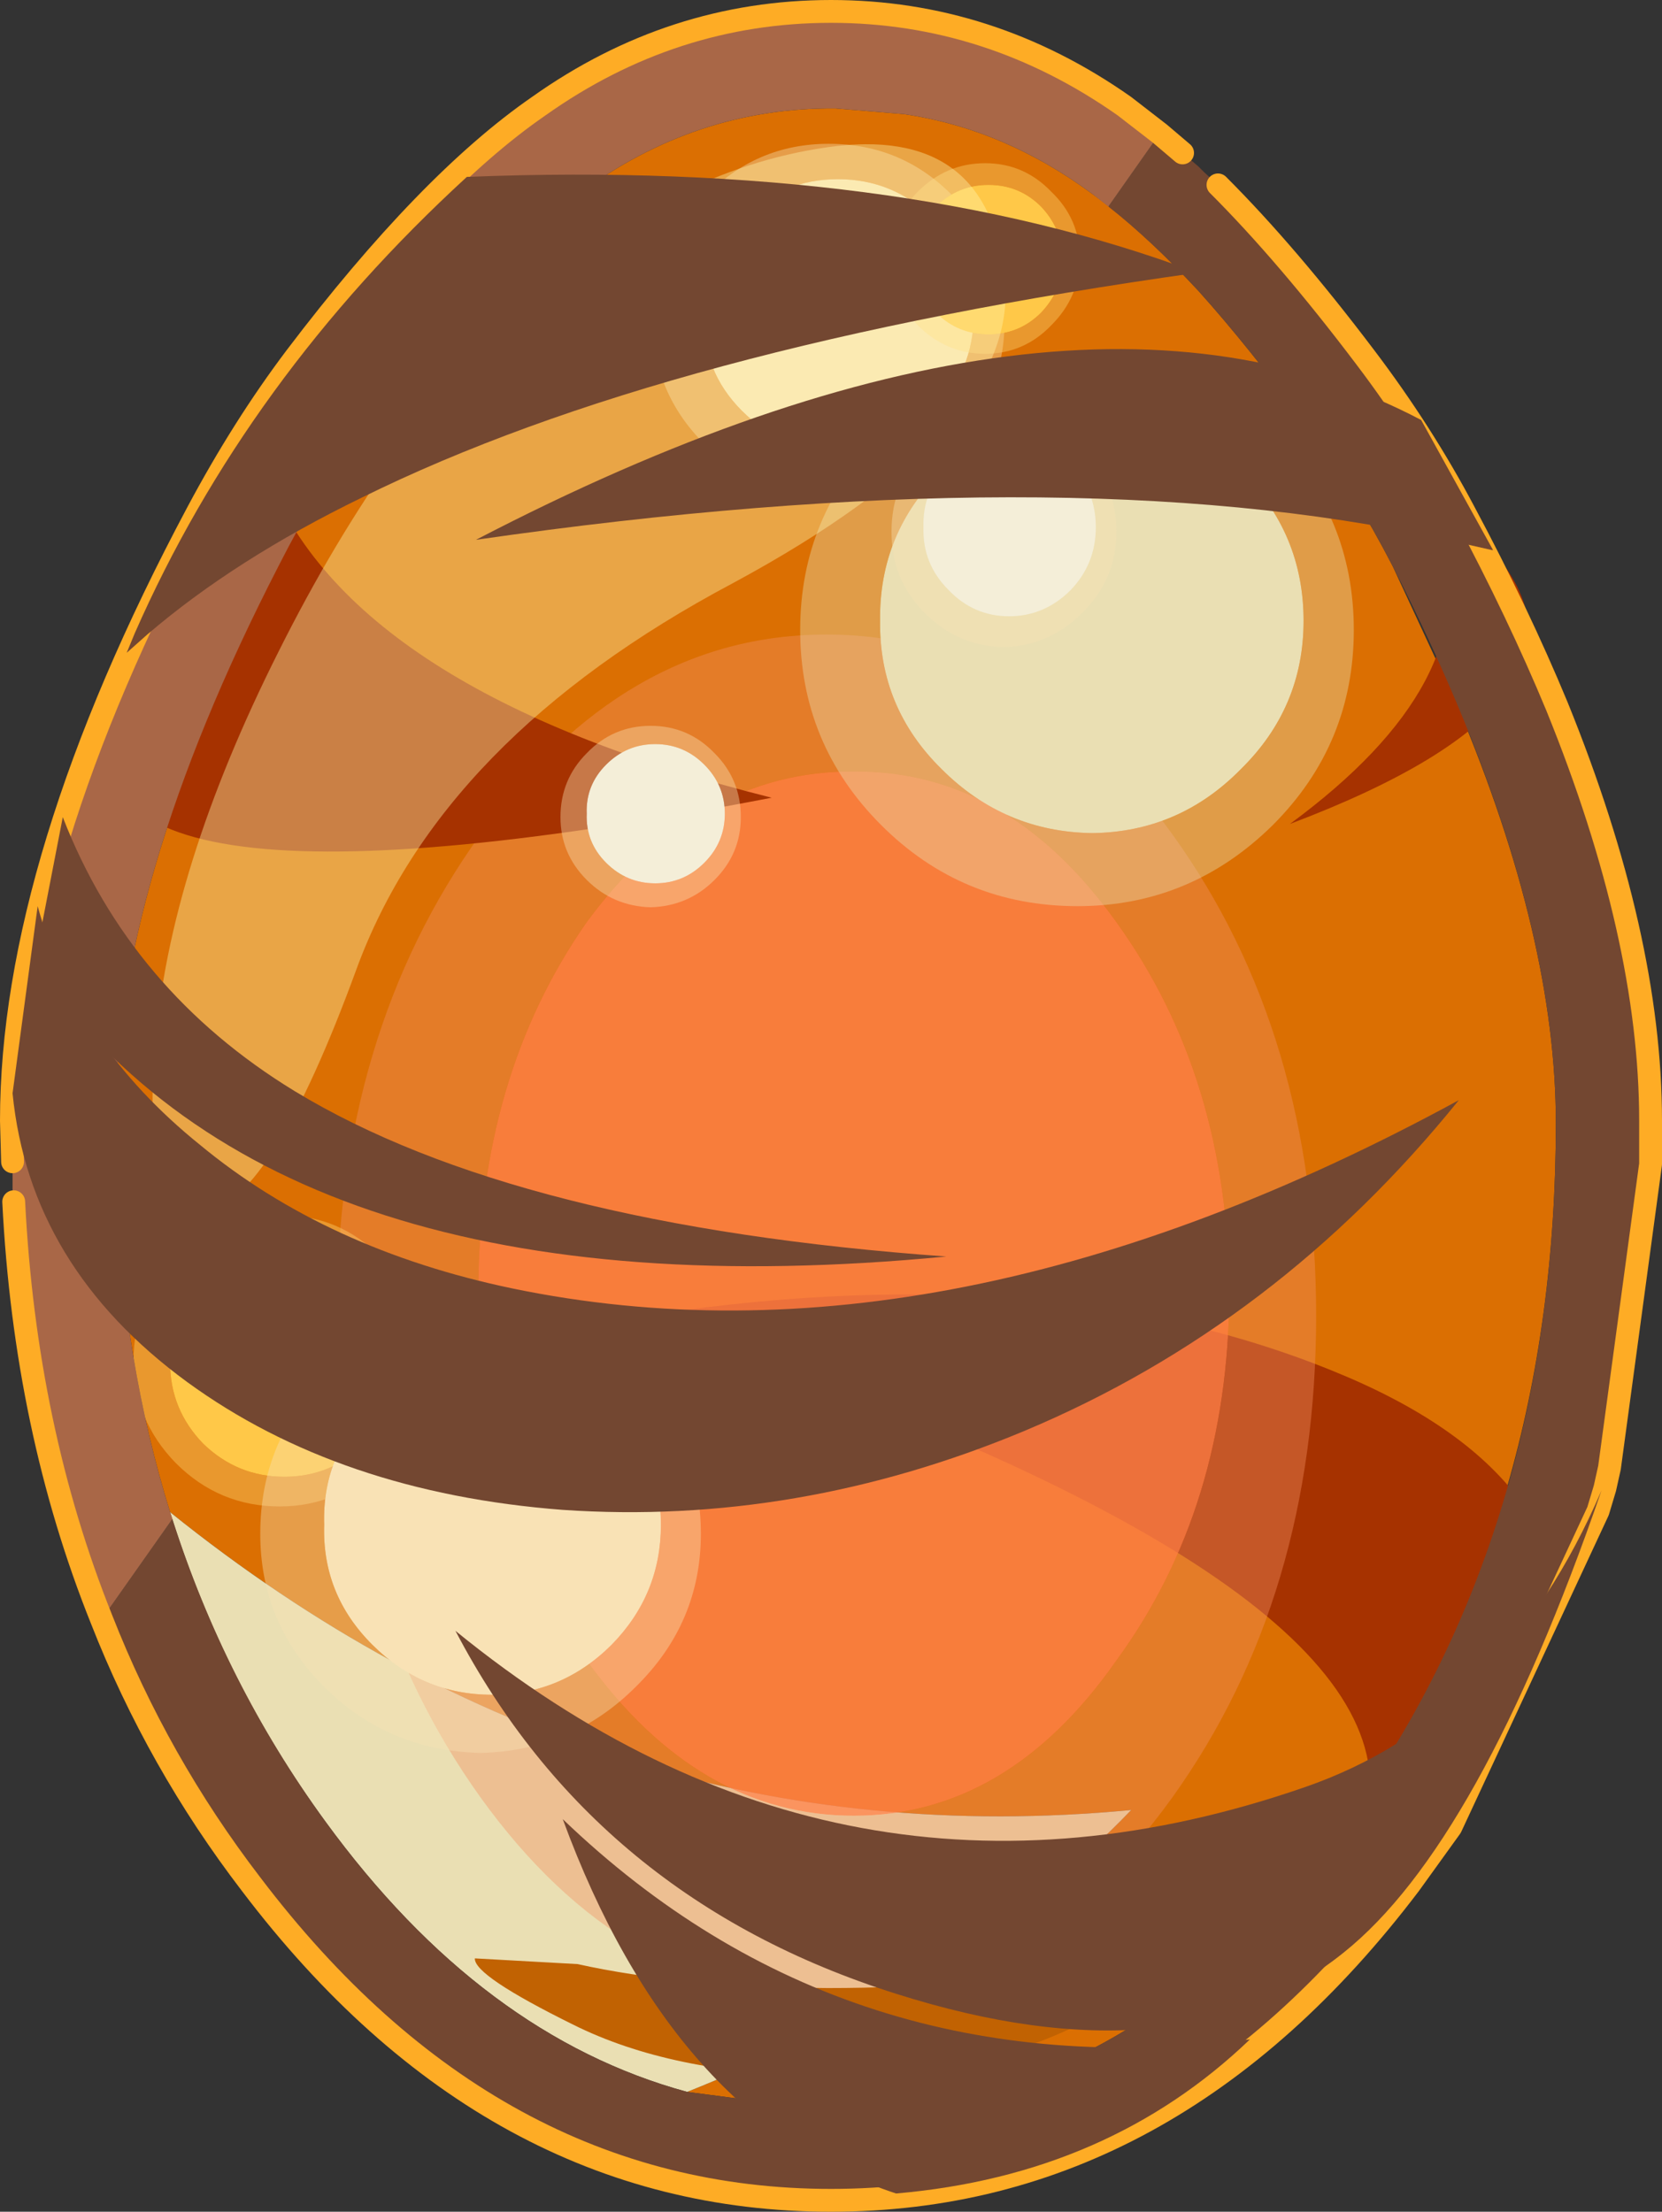 <?xml version="1.0"?>
<svg xmlns="http://www.w3.org/2000/svg" xmlns:xlink="http://www.w3.org/1999/xlink" width="72.8px" height="96.9px"><rect width="100%" height="100%" fill="#333333" stroke="none"/><g transform="matrix(1, 0, 0, 1, -238.55, -152)"><use xlink:href="#object-0" width="72.8" height="96.9" transform="matrix(1, 0, 0, 1, 238.55, 152)"/></g><defs><g transform="matrix(1, 0, 0, 1, -238.55, -152)" id="object-0"><path fill-rule="evenodd" fill="#db6f02" stroke="none" d="M246 218.25Q243.95 211.65 243.65 204.1L243.6 201.2Q243.55 190.8 250.75 176.8Q252.5 173.35 254.5 170.6Q259.6 163.55 263.9 160.5Q269 156.7 275.15 156.75L278.15 157Q282.55 157.65 286.4 160.5Q288.6 162.1 291.05 164.75Q293.25 167.2 295.75 170.6Q297.9 173.6 299.55 176.8L302.4 182.95Q306.7 193.15 306.7 201.2Q306.7 209.8 304.55 217.2Q302.25 225.2 297.45 231.8Q288.2 244.45 275.15 244.5L268.65 243.65Q281 238.7 288.1 231.3Q264.95 233.5 246 218.25"/><path fill-rule="evenodd" fill="#eadfb3" stroke="none" d="M268.65 243.65Q259.65 241.2 252.8 231.8Q248.3 225.65 246 218.25Q264.95 233.5 288.1 231.3Q281 238.7 268.65 243.65"/><path fill-rule="evenodd" fill="#a63200" stroke="none" d="M296.9 212.05Q302.6 214.35 305.1 217.7Q307.65 221.1 306.15 224.45Q304.55 228.05 298.55 230.75Q299.4 220.75 266.15 209.75Q284.1 206.85 296.9 212.05"/><path fill-rule="evenodd" fill="#f38e62" fill-opacity="0.4" stroke="none" d="M296.2 209.65Q296.2 221.95 289.9 230.75Q283.6 239.5 274.75 239.5Q265.9 239.5 259.6 230.75Q253.3 221.95 253.3 209.65Q253.3 197.3 259.6 188.55Q265.9 179.8 274.75 179.8Q283.6 179.8 289.9 188.55Q296.2 197.3 296.2 209.65M292.4 208.65Q292.35 199.2 287.45 192.4Q282.7 185.75 275.95 185.8Q269.15 185.75 264.25 192.4Q259.5 199.2 259.5 208.65Q259.5 218.05 264.25 224.75Q269.15 231.55 275.95 231.55Q282.7 231.55 287.45 224.75Q292.35 218.05 292.4 208.65"/><path fill-rule="evenodd" fill="#ff814a" fill-opacity="0.8" stroke="none" d="M292.4 208.65Q292.35 218.05 287.45 224.75Q282.7 231.55 275.95 231.55Q269.15 231.55 264.25 224.75Q259.5 218.05 259.5 208.65Q259.5 199.2 264.25 192.4Q269.15 185.75 275.95 185.8Q282.7 185.75 287.45 192.4Q292.35 199.2 292.4 208.65"/><path fill-rule="evenodd" fill="#ffd571" fill-opacity="0.4" stroke="none" d="M255.25 207.1Q257.15 209 257.15 211.6Q257.15 214.2 255.25 216.1Q253.4 218 250.8 218Q248.15 218 246.25 216.1Q244.4 214.2 244.4 211.6Q244.4 209 246.25 207.1Q248.15 205.2 250.8 205.25Q253.4 205.2 255.25 207.1M254.55 208.15Q253.05 206.7 251 206.7Q248.95 206.7 247.45 208.15Q246 209.65 246 211.7Q246 213.75 247.45 215.25Q248.95 216.7 251 216.7Q253.05 216.7 254.55 215.25Q256 213.75 256 211.7Q256 209.65 254.55 208.15"/><path fill-rule="evenodd" fill="#ffc848" stroke="none" d="M254.55 208.15Q256 209.65 256 211.7Q256 213.75 254.55 215.25Q253.05 216.7 251 216.7Q248.95 216.7 247.45 215.25Q246 213.75 246 211.7Q246 209.65 247.45 208.15Q248.95 206.7 251 206.7Q253.05 206.7 254.55 208.15"/><path fill-rule="evenodd" fill="#a63200" stroke="none" d="M303.9 176.1Q309.6 182.6 295.05 188.1Q303.55 181.85 301.7 175.6L303.9 176.1"/><path fill-rule="evenodd" fill="#eadfb3" fill-opacity="0.4" stroke="none" d="M286.4 169.95Q282.55 169.95 279.8 172.65Q277.05 175.35 277.1 179.2Q277.05 183 279.8 185.7Q282.55 188.45 286.4 188.5Q290.2 188.45 292.9 185.7Q295.65 183 295.65 179.2Q295.65 175.35 292.9 172.65Q290.2 169.95 286.4 169.95M285.75 167.5Q290.7 167.5 294.3 171.05Q297.85 174.6 297.85 179.6Q297.85 184.6 294.3 188.15Q290.7 191.7 285.75 191.7Q280.7 191.7 277.15 188.15Q273.6 184.6 273.6 179.6Q273.6 174.6 277.15 171.05Q280.7 167.5 285.75 167.5"/><path fill-rule="evenodd" fill="#eadfb3" stroke="none" d="M286.4 169.95Q290.2 169.95 292.9 172.65Q295.65 175.35 295.65 179.2Q295.65 183 292.9 185.7Q290.2 188.45 286.4 188.5Q282.55 188.45 279.8 185.7Q277.05 183 277.1 179.2Q277.05 175.35 279.8 172.65Q282.55 169.95 286.4 169.95"/><path fill-rule="evenodd" fill="#a63200" stroke="none" d="M250.2 172.7Q253.85 182.3 272.35 186.95Q239.4 193.3 243.75 182.55L250.2 172.7"/><path fill-rule="evenodd" fill="#f9e2b5" fill-opacity="0.4" stroke="none" d="M282.55 166.1Q282.55 169.2 280.35 171.45Q278.1 173.7 274.85 173.8Q271.65 173.7 269.4 171.45Q267.15 169.2 267.15 166.1Q267.15 162.9 269.4 160.65Q271.65 158.3 274.85 158.3Q278.1 158.3 280.35 160.65Q282.55 162.9 282.55 166.1M279.45 161.6Q277.7 159.85 275.25 159.85Q272.8 159.85 271.05 161.6Q269.3 163.35 269.4 165.8Q269.3 168.25 271.05 170Q272.8 171.75 275.25 171.75Q277.7 171.75 279.45 170Q281.2 168.25 281.2 165.8Q281.2 163.35 279.45 161.6"/><path fill-rule="evenodd" fill="#f9e2b5" stroke="none" d="M279.45 161.6Q281.2 163.35 281.2 165.8Q281.2 168.25 279.45 170Q277.7 171.75 275.25 171.75Q272.8 171.75 271.05 170Q269.3 168.25 269.4 165.8Q269.3 163.35 271.05 161.6Q272.8 159.85 275.25 159.85Q277.7 159.85 279.45 161.6"/><path fill-rule="evenodd" fill="#734731" stroke="none" d="M289.35 157.85L290.35 158.7L290.7 159L291.05 159.3L291.3 159.55L291.9 160.1Q294.95 163.15 298.35 167.65Q300.85 170.95 302.7 174.45Q305.05 178.85 306.75 182.95Q310.85 193.05 310.85 201.1L310.85 201.4L310.85 203L309.05 216.3L308.55 218.2L302.1 232.05L300.3 234.55Q289.8 248.4 274.95 248.4Q260.05 248.4 249.55 234.55Q245.45 229.2 243 222.95L246.1 218.55Q248.4 225.75 252.8 231.8Q259.65 241.2 268.65 243.65L275.15 244.5Q288.2 244.45 297.45 231.8Q306.7 219.15 306.7 201.2Q306.7 190.8 299.55 176.8Q297.9 173.6 295.75 170.6Q293.25 167.2 291.05 164.75Q288.95 162.5 287.1 161.05L289.35 157.85"/><path fill-rule="evenodd" fill="#a96747" stroke="none" d="M243 222.95Q239.65 214.6 239.15 204.65L239.1 204.1L239.1 204.05L239.1 203.4L239.1 202.9L239.05 201.1Q239.05 189.75 247.2 174.45Q249.2 170.7 251.5 167.65Q257.3 160 262.15 156.65Q268 152.5 274.95 152.5Q281.9 152.5 287.8 156.65L289.35 157.85L287.1 161.05L286.4 160.5Q282.55 157.65 278.15 157L275.15 156.75Q269 156.7 263.9 160.5Q259.6 163.55 254.5 170.6Q252.5 173.35 250.75 176.8Q243.55 190.8 243.6 201.2L243.65 204.1Q243.95 211.65 246 218.25L246.1 218.55L243 222.95"/><path fill="none" stroke="#feac25" stroke-width="1" stroke-linecap="round" stroke-linejoin="round" d="M289.35 157.85L290.35 158.7M291.9 160.1Q294.95 163.15 298.35 167.65Q300.85 170.95 302.7 174.45Q305.05 178.85 306.75 182.95Q310.85 193.05 310.85 201.1L310.85 201.4L310.85 203L309.05 216.3L308.85 217.2L308.55 218.2L302.1 232.05L300.3 234.55Q289.8 248.4 274.95 248.4Q260.05 248.4 249.55 234.55Q245.45 229.2 243 222.95Q239.65 214.6 239.15 204.65M239.1 202.9L239.05 201.1Q239.05 189.75 247.2 174.45Q249.2 170.7 251.5 167.65Q257.3 160 262.15 156.65Q268 152.5 274.95 152.5Q281.9 152.5 287.8 156.65L289.35 157.85"/><path fill-rule="evenodd" fill="#f9e2b5" fill-opacity="0.4" stroke="none" d="M287.45 175.3Q287.45 177.35 286 178.8Q284.55 180.3 282.5 180.35Q280.45 180.3 279 178.8Q277.6 177.35 277.6 175.3Q277.6 173.2 279 171.75Q280.45 170.2 282.5 170.2Q284.55 170.2 286 171.75Q287.45 173.2 287.45 175.3M285.45 172.35Q284.3 171.2 282.75 171.2Q281.2 171.2 280.1 172.35Q278.95 173.5 279 175.1Q278.95 176.7 280.1 177.85Q281.2 179 282.75 179Q284.3 179 285.45 177.85Q286.55 176.7 286.55 175.1Q286.55 173.5 285.45 172.35"/><path fill-rule="evenodd" fill="#f4eed8" stroke="none" d="M285.45 172.35Q286.55 173.5 286.55 175.1Q286.55 176.7 285.45 177.85Q284.3 179 282.75 179Q281.2 179 280.1 177.85Q278.95 176.7 279 175.1Q278.95 173.5 280.1 172.35Q281.2 171.2 282.75 171.2Q284.3 171.2 285.45 172.35"/><path fill-rule="evenodd" fill="#f9e2b5" fill-opacity="0.4" stroke="none" d="M269.25 219.2Q269.25 223.1 266.4 225.9Q263.6 228.7 259.6 228.8Q255.55 228.7 252.75 225.9Q249.95 223.1 249.95 219.2Q249.95 215.15 252.75 212.35Q255.55 209.45 259.6 209.45Q263.6 209.45 266.4 212.35Q269.25 215.15 269.25 219.2M265.35 213.6Q263.15 211.4 260.1 211.4Q257.05 211.4 254.85 213.6Q252.65 215.75 252.75 218.8Q252.65 221.85 254.85 224.05Q257.05 226.25 260.1 226.25Q263.15 226.25 265.35 224.05Q267.5 221.85 267.5 218.8Q267.5 215.75 265.35 213.6"/><path fill-rule="evenodd" fill="#f9e2b5" stroke="none" d="M265.35 213.6Q267.5 215.75 267.5 218.8Q267.5 221.85 265.35 224.05Q263.15 226.25 260.1 226.25Q257.05 226.25 254.85 224.05Q252.65 221.85 252.75 218.8Q252.65 215.75 254.85 213.6Q257.05 211.4 260.1 211.4Q263.15 211.4 265.35 213.6"/><path fill-rule="evenodd" fill="#c16202" stroke="none" d="M285.6 240.8Q280.9 243.05 274.45 242.95Q267.95 242.85 263.65 240.7Q259.3 238.55 259.35 237.8L263.85 238.05Q268.35 239.05 274.8 239.1Q281.2 239.1 285.75 238.1Q290.3 237.05 290.3 237.8Q290.3 238.55 285.6 240.8"/><path fill-rule="evenodd" fill="#f9e2b5" fill-opacity="0.4" stroke="none" d="M269.4 185.5Q268.5 184.6 267.25 184.6Q266 184.6 265.1 185.5Q264.2 186.4 264.25 187.65Q264.2 188.9 265.1 189.8Q266 190.7 267.25 190.7Q268.5 190.7 269.4 189.8Q270.3 188.9 270.3 187.65Q270.3 186.4 269.4 185.5M271 187.8Q271 189.4 269.85 190.55Q268.7 191.7 267.05 191.75Q265.4 191.7 264.25 190.55Q263.1 189.4 263.1 187.8Q263.1 186.15 264.25 185Q265.4 183.8 267.05 183.8Q268.7 183.8 269.85 185Q271 186.15 271 187.8"/><path fill-rule="evenodd" fill="#f4eed8" stroke="none" d="M269.4 185.5Q270.3 186.4 270.3 187.65Q270.3 188.9 269.4 189.8Q268.5 190.7 267.25 190.7Q266 190.7 265.1 189.8Q264.2 188.9 264.25 187.65Q264.2 186.4 265.1 185.5Q266 184.6 267.25 184.6Q268.5 184.6 269.4 185.5"/><path fill-rule="evenodd" fill="#ffd571" fill-opacity="0.4" stroke="none" d="M284.6 160.4Q285.85 161.6 285.85 163.3Q285.85 165 284.6 166.25Q283.4 167.5 281.7 167.5Q280 167.5 278.75 166.25Q277.55 165 277.55 163.3Q277.55 161.6 278.75 160.4Q280 159.15 281.7 159.15Q283.4 159.15 284.6 160.4M284.15 161.05Q283.2 160.1 281.85 160.1Q280.5 160.1 279.55 161.05Q278.6 162.05 278.6 163.4Q278.6 164.7 279.55 165.7Q280.5 166.65 281.85 166.65Q283.2 166.65 284.15 165.7Q285.1 164.7 285.1 163.4Q285.1 162.05 284.15 161.05"/><path fill-rule="evenodd" fill="#ffc848" stroke="none" d="M284.15 161.05Q285.1 162.05 285.1 163.4Q285.1 164.7 284.15 165.7Q283.2 166.65 281.85 166.65Q280.5 166.65 279.55 165.7Q278.6 164.7 278.6 163.4Q278.6 162.05 279.55 161.05Q280.5 160.1 281.85 160.1Q283.2 160.1 284.15 161.05"/><path fill-rule="evenodd" fill="#fff5ae" fill-opacity="0.4" stroke="none" d="M274.8 158.45Q281.8 157.45 282.55 164.1Q283.35 170.7 270.65 177.55Q257.85 184.35 254.15 194.5Q250.45 204.6 247.6 205.05Q244.7 205.55 245.35 197.8Q245.95 190.1 250.75 180.55Q255.55 170.95 261.7 165.2Q267.8 159.45 274.8 158.45"/><path fill-rule="evenodd" fill="#734731" stroke="none" d="M308.7 217.3Q303.35 232.8 297.4 237.55Q290.25 243.3 277.8 239.35Q264.65 235.2 258.5 223.45Q275.5 237.3 295.7 230.3Q304.4 227.3 308.7 217.3M293.3 241.35Q287.1 247.3 277.8 248.1Q268.05 244.9 263.2 231.7Q275.6 243.6 293.3 241.35M254.4 173.8Q248.85 176.5 245 179.8L244.1 180.6L244.45 179.75Q249.35 168.6 259 159.75Q277.85 159 291 163.95Q267.75 167.2 254.4 173.8"/><path fill-rule="evenodd" fill="#734731" stroke="none" d="M240.05 194.25L241.3 187.8Q244.25 195.4 251.45 199.8Q261.15 205.7 280 207.05Q250.85 209.85 240.05 194.25"/><path fill-rule="evenodd" fill="#734731" stroke="none" d="M303.95 176.1L303.9 176.1L301.7 175.6Q285 171.95 259.4 175.65Q285.25 162.2 300.8 170.4L303.95 176.1M302.45 200.2Q294.5 210.05 283.4 214.7Q273.45 218.85 263.2 218.15Q253.4 217.4 246.75 212.55Q239.85 207.5 239.1 199.9L240.2 191.7Q241.85 197.75 247.3 202.15Q252.85 206.75 261 208.45Q280.05 212.4 302.45 200.2"/></g></defs></svg>

